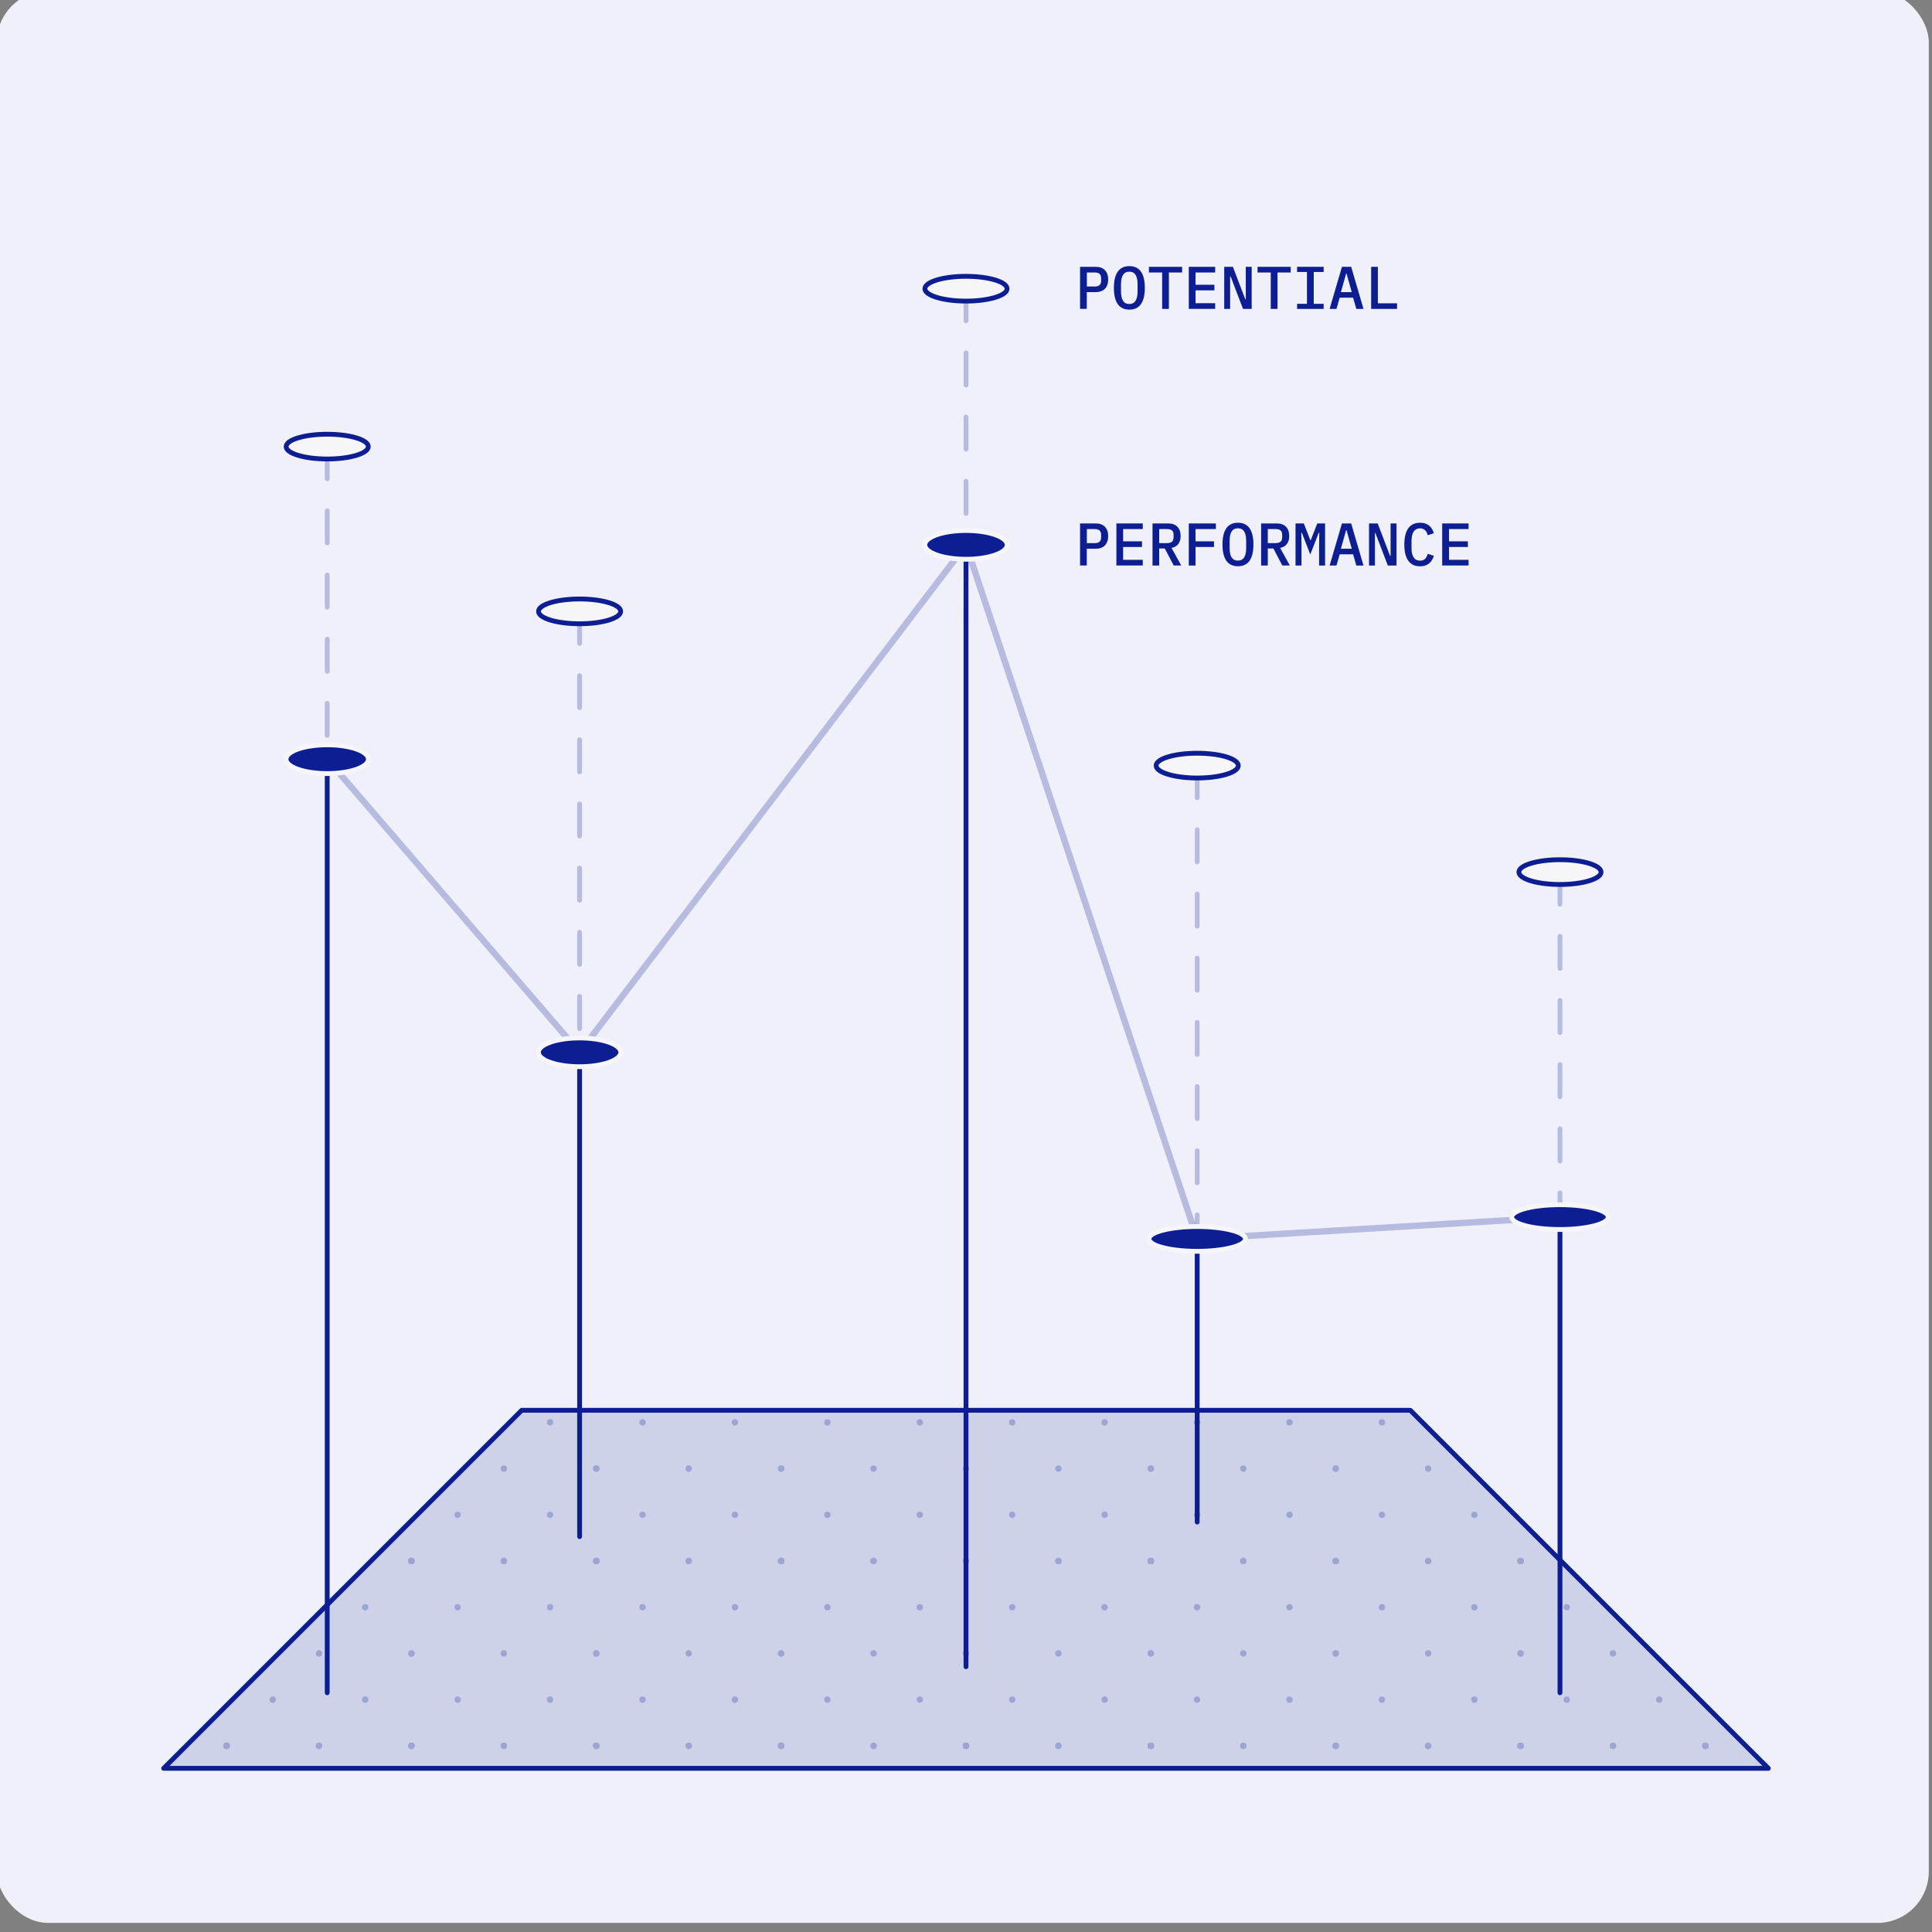 <svg xmlns="http://www.w3.org/2000/svg" viewBox="0 0 301 301"><rect x="0" y="0" width="301" height="301" fill="#808080" stroke="none"/><defs><style>.cls-1,.cls-2{fill:none}.cls-1,.cls-2,.cls-5{stroke:#0c1e91}.cls-1,.cls-2,.cls-5,.cls-6{stroke-linecap:round;stroke-linejoin:round;stroke-width:.75px}.cls-2{stroke-dasharray:0 0 0 0 0 0 5 5 0 0 0 0;opacity:.25}.cls-6{stroke:#f5f5fa;fill:#0c1e91}.cls-8{fill:#0c1e91;stroke-width:0}.cls-5{fill:#f5f5fa}</style></defs><rect id="BG" width="301" height="301" x="-.5" y="-1.42" fill="#f0f0fa" stroke-width="0" rx="8" ry="8"/><g id="Graphics"><path fill="none" stroke="#0c1e91" stroke-miterlimit="10" d="m50.98 118.28 39.32 45.67 60.2-79.06 36.02 108.13 56.52-3.4" opacity=".25"/><path fill="#ced2e9" stroke="#0c1e91" stroke-linecap="round" stroke-linejoin="round" stroke-width=".75" d="M275.5 275.5h-250l55.78-55.78h138.44l55.78 55.78z"/><g opacity=".25"><circle cx="265.7" cy="272" r=".5" class="cls-8"/><circle cx="265.7" cy="272" r=".5" class="cls-8"/><circle cx="236.9" cy="243.2" r=".5" class="cls-8"/><circle cx="265.7" cy="272" r=".5" class="cls-8"/><path d="M251.3 272.5c.28 0 .5-.22.5-.5s-.22-.5-.5-.5-.5.22-.5.5.22.5.5.5zm0-14.4c.28 0 .5-.22.5-.5s-.22-.5-.5-.5-.5.22-.5.5.22.5.5.5zm-7.2 7.2c.28 0 .5-.22.5-.5s-.22-.5-.5-.5-.5.22-.5.5.22.5.5.5zm14.4 0c.28 0 .5-.22.5-.5s-.22-.5-.5-.5-.5.22-.5.5.22.5.5.5zm-14.4-14.4c.28 0 .5-.22.5-.5s-.22-.5-.5-.5-.5.22-.5.5.22.5.5.5z" class="cls-8"/><circle cx="236.9" cy="272" r=".5" class="cls-8"/><path d="M236.9 258.1c.28 0 .5-.22.5-.5s-.22-.5-.5-.5-.5.22-.5.5.22.5.5.5z" class="cls-8"/><circle cx="236.9" cy="243.2" r=".5" class="cls-8"/><circle cx="265.7" cy="272" r=".5" class="cls-8"/><path d="M251.3 272.5c.28 0 .5-.22.5-.5s-.22-.5-.5-.5-.5.22-.5.5.22.5.5.5z" class="cls-8"/><circle cx="236.9" cy="272" r=".5" class="cls-8"/><circle cx="236.9" cy="243.2" r=".5" class="cls-8"/><path d="M222.5 243.7c.28 0 .5-.22.5-.5s-.22-.5-.5-.5-.5.22-.5.5.22.5.5.5zm0-14.4c.28 0 .5-.22.5-.5s-.22-.5-.5-.5-.5.22-.5.5.22.5.5.5zm-7.2 7.2c.28 0 .5-.22.5-.5s-.22-.5-.5-.5-.5.22-.5.5.22.5.5.5zm14.4 0c.28 0 .5-.22.5-.5s-.22-.5-.5-.5-.5.22-.5.5.22.5.5.5zm-14.4-14.4c.28 0 .5-.22.5-.5s-.22-.5-.5-.5-.5.22-.5.5.22.5.5.5z" class="cls-8"/><circle cx="208.1" cy="243.2" r=".5" class="cls-8"/><path d="M208.1 229.3c.28 0 .5-.22.5-.5s-.22-.5-.5-.5-.5.22-.5.5.22.5.5.5z" class="cls-8"/><circle cx="236.9" cy="272" r=".5" class="cls-8"/><path d="M222.5 272.5c.28 0 .5-.22.5-.5s-.22-.5-.5-.5-.5.22-.5.5.22.5.5.5zm14.4-14.4c.28 0 .5-.22.5-.5s-.22-.5-.5-.5-.5.22-.5.5.22.5.5.5zm-14.4 0c.28 0 .5-.22.5-.5s-.22-.5-.5-.5-.5.22-.5.5.22.5.5.5zm-7.2 7.2c.28 0 .5-.22.5-.5s-.22-.5-.5-.5-.5.22-.5.5.22.5.5.5zm14.4 0c.28 0 .5-.22.5-.5s-.22-.5-.5-.5-.5.22-.5.5.22.5.5.5zm-14.4-14.4c.28 0 .5-.22.5-.5s-.22-.5-.5-.5-.5.22-.5.5.22.5.5.5zm14.4 0c.28 0 .5-.22.5-.5s-.22-.5-.5-.5-.5.22-.5.5.22.5.5.5z" class="cls-8"/><circle cx="208.1" cy="272" r=".5" class="cls-8"/><path d="M208.1 258.1c.28 0 .5-.22.5-.5s-.22-.5-.5-.5-.5.22-.5.5.22.5.5.5z" class="cls-8"/><circle cx="236.9" cy="243.2" r=".5" class="cls-8"/><path d="M222.5 243.7c.28 0 .5-.22.5-.5s-.22-.5-.5-.5-.5.22-.5.5.22.5.5.5z" class="cls-8"/><circle cx="208.1" cy="243.2" r=".5" class="cls-8"/><circle cx="236.9" cy="272" r=".5" class="cls-8"/><path d="M222.5 272.5c.28 0 .5-.22.5-.5s-.22-.5-.5-.5-.5.22-.5.5.22.5.5.5z" class="cls-8"/><circle cx="208.1" cy="272" r=".5" class="cls-8"/><circle cx="208.1" cy="243.2" r=".5" class="cls-8"/><path d="M193.7 243.7c.28 0 .5-.22.5-.5s-.22-.5-.5-.5-.5.22-.5.5.22.5.5.5zm14.4-14.4c.28 0 .5-.22.5-.5s-.22-.5-.5-.5-.5.22-.5.5.22.5.5.5zm-14.4 0c.28 0 .5-.22.5-.5s-.22-.5-.5-.5-.5.22-.5.5.22.5.5.5zm-7.2 7.2c.28 0 .5-.22.5-.5s-.22-.5-.5-.5-.5.22-.5.5.22.5.5.5zm14.4 0c.28 0 .5-.22.5-.5s-.22-.5-.5-.5-.5.22-.5.5.22.5.5.5zm-14.4-14.4c.28 0 .5-.22.5-.5s-.22-.5-.5-.5-.5.22-.5.5.22.5.5.5zm14.4 0c.28 0 .5-.22.5-.5s-.22-.5-.5-.5-.5.22-.5.5.22.5.5.5z" class="cls-8"/><circle cx="179.3" cy="243.2" r=".5" class="cls-8"/><path d="M179.3 229.3c.28 0 .5-.22.5-.5s-.22-.5-.5-.5-.5.22-.5.5.22.5.5.5z" class="cls-8"/><circle cx="208.1" cy="272" r=".5" class="cls-8"/><path d="M193.7 272.5c.28 0 .5-.22.5-.5s-.22-.5-.5-.5-.5.22-.5.5.22.5.5.5zm14.4-14.4c.28 0 .5-.22.5-.5s-.22-.5-.5-.5-.5.22-.5.5.22.5.5.5zm-14.4 0c.28 0 .5-.22.5-.5s-.22-.5-.5-.5-.5.22-.5.5.22.5.5.5zm-7.2 7.2c.28 0 .5-.22.5-.5s-.22-.5-.5-.5-.5.22-.5.5.22.5.5.5zm14.4 0c.28 0 .5-.22.5-.5s-.22-.5-.5-.5-.5.22-.5.5.22.5.5.5zm-14.4-14.4c.28 0 .5-.22.5-.5s-.22-.5-.5-.5-.5.22-.5.5.22.5.5.5zm14.4 0c.28 0 .5-.22.5-.5s-.22-.5-.5-.5-.5.22-.5.5.22.5.5.5z" class="cls-8"/><circle cx="179.3" cy="272" r=".5" class="cls-8"/><path d="M179.3 258.1c.28 0 .5-.22.5-.5s-.22-.5-.5-.5-.5.22-.5.5.22.5.5.5z" class="cls-8"/><circle cx="208.1" cy="243.2" r=".5" class="cls-8"/><path d="M193.7 243.7c.28 0 .5-.22.5-.5s-.22-.5-.5-.5-.5.22-.5.5.22.5.5.5z" class="cls-8"/><circle cx="179.3" cy="243.2" r=".5" class="cls-8"/><circle cx="208.1" cy="272" r=".5" class="cls-8"/><path d="M193.7 272.5c.28 0 .5-.22.5-.5s-.22-.5-.5-.5-.5.22-.5.5.22.5.5.5z" class="cls-8"/><circle cx="179.3" cy="272" r=".5" class="cls-8"/><circle cx="179.3" cy="243.2" r=".5" class="cls-8"/><path d="M164.9 243.7c.28 0 .5-.22.5-.5s-.22-.5-.5-.5-.5.22-.5.5.22.5.5.5zm14.4-14.4c.28 0 .5-.22.5-.5s-.22-.5-.5-.5-.5.22-.5.5.22.5.5.5zm-14.4 0c.28 0 .5-.22.5-.5s-.22-.5-.5-.5-.5.22-.5.5.22.5.5.5zm-7.2 7.2c.28 0 .5-.22.5-.5s-.22-.5-.5-.5-.5.22-.5.5.22.5.5.5zm14.4 0c.28 0 .5-.22.5-.5s-.22-.5-.5-.5-.5.22-.5.5.22.5.5.5zm-14.4-14.4c.28 0 .5-.22.5-.5s-.22-.5-.5-.5-.5.22-.5.5.22.5.5.5zm14.4 0c.28 0 .5-.22.5-.5s-.22-.5-.5-.5-.5.22-.5.5.22.5.5.5z" class="cls-8"/><circle cx="150.5" cy="243.2" r=".5" class="cls-8"/><path d="M150.5 229.3c.28 0 .5-.22.5-.5s-.22-.5-.5-.5-.5.22-.5.5.22.5.5.5z" class="cls-8"/><circle cx="179.3" cy="272" r=".5" class="cls-8"/><path d="M164.9 272.5c.28 0 .5-.22.5-.5s-.22-.5-.5-.5-.5.22-.5.5.22.5.5.5zm14.4-14.4c.28 0 .5-.22.5-.5s-.22-.5-.5-.5-.5.22-.5.5.22.5.5.5zm-14.4 0c.28 0 .5-.22.5-.5s-.22-.5-.5-.5-.5.22-.5.5.22.5.5.5zm-7.2 7.2c.28 0 .5-.22.5-.5s-.22-.5-.5-.5-.5.22-.5.5.22.5.5.5zm14.4 0c.28 0 .5-.22.5-.5s-.22-.5-.5-.5-.5.22-.5.5.22.5.5.5zm-14.4-14.4c.28 0 .5-.22.5-.5s-.22-.5-.5-.5-.5.22-.5.5.22.5.5.5zm14.4 0c.28 0 .5-.22.5-.5s-.22-.5-.5-.5-.5.22-.5.5.22.5.5.5z" class="cls-8"/><circle cx="150.5" cy="272" r=".5" class="cls-8"/><path d="M150.5 258.1c.28 0 .5-.22.5-.5s-.22-.5-.5-.5-.5.22-.5.5.22.5.5.5z" class="cls-8"/><circle cx="179.3" cy="243.2" r=".5" class="cls-8"/><path d="M164.9 243.7c.28 0 .5-.22.5-.5s-.22-.5-.5-.5-.5.22-.5.5.22.5.5.5z" class="cls-8"/><circle cx="150.5" cy="243.2" r=".5" class="cls-8"/><circle cx="179.3" cy="272" r=".5" class="cls-8"/><path d="M164.9 272.5c.28 0 .5-.22.5-.5s-.22-.5-.5-.5-.5.22-.5.5.22.5.5.5z" class="cls-8"/><circle cx="150.5" cy="272" r=".5" class="cls-8"/><circle cx="150.5" cy="243.2" r=".5" class="cls-8"/><path d="M136.1 243.7c.28 0 .5-.22.5-.5s-.22-.5-.5-.5-.5.22-.5.5.22.5.5.5zm14.4-14.4c.28 0 .5-.22.5-.5s-.22-.5-.5-.5-.5.22-.5.5.22.5.5.5zm-14.4 0c.28 0 .5-.22.5-.5s-.22-.5-.5-.5-.5.22-.5.5.22.5.5.5zm-7.2 7.2c.28 0 .5-.22.5-.5s-.22-.5-.5-.5-.5.22-.5.5.22.5.5.5zm14.4 0c.28 0 .5-.22.5-.5s-.22-.5-.5-.5-.5.22-.5.5.22.5.5.5zm-14.4-14.4c.28 0 .5-.22.5-.5s-.22-.5-.5-.5-.5.22-.5.5.22.5.5.5zm14.4 0c.28 0 .5-.22.5-.5s-.22-.5-.5-.5-.5.22-.5.5.22.5.5.5z" class="cls-8"/><circle cx="121.7" cy="243.2" r=".5" class="cls-8"/><path d="M121.7 229.3c.28 0 .5-.22.5-.5s-.22-.5-.5-.5-.5.22-.5.5.22.5.5.5z" class="cls-8"/><circle cx="150.5" cy="272" r=".5" class="cls-8"/><path d="M136.1 272.5c.28 0 .5-.22.5-.5s-.22-.5-.5-.5-.5.22-.5.5.22.5.5.5zm14.4-14.4c.28 0 .5-.22.5-.5s-.22-.5-.5-.5-.5.22-.5.5.22.5.5.5zm-14.4 0c.28 0 .5-.22.5-.5s-.22-.5-.5-.5-.5.22-.5.5.22.5.5.5zm-7.2 7.2c.28 0 .5-.22.5-.5s-.22-.5-.5-.5-.5.22-.5.5.22.5.5.5zm14.4 0c.28 0 .5-.22.5-.5s-.22-.5-.5-.5-.5.22-.5.5.22.5.5.5zm-14.4-14.4c.28 0 .5-.22.5-.5s-.22-.5-.5-.5-.5.22-.5.5.22.5.5.5zm14.4 0c.28 0 .5-.22.5-.5s-.22-.5-.5-.5-.5.22-.5.5.22.5.5.5z" class="cls-8"/><circle cx="121.7" cy="272" r=".5" class="cls-8"/><path d="M121.7 258.1c.28 0 .5-.22.5-.5s-.22-.5-.5-.5-.5.22-.5.5.22.5.5.5z" class="cls-8"/><circle cx="150.5" cy="243.2" r=".5" class="cls-8"/><path d="M136.1 243.7c.28 0 .5-.22.5-.5s-.22-.5-.5-.5-.5.22-.5.5.22.5.5.5z" class="cls-8"/><circle cx="121.7" cy="243.2" r=".5" class="cls-8"/><circle cx="150.5" cy="272" r=".5" class="cls-8"/><path d="M136.1 272.5c.28 0 .5-.22.5-.5s-.22-.5-.5-.5-.5.22-.5.5.22.5.5.5z" class="cls-8"/><circle cx="121.7" cy="272" r=".5" class="cls-8"/><circle cx="121.7" cy="243.2" r=".5" class="cls-8"/><path d="M107.3 243.7c.28 0 .5-.22.5-.5s-.22-.5-.5-.5-.5.22-.5.5.22.5.5.5zm14.4-14.4c.28 0 .5-.22.5-.5s-.22-.5-.5-.5-.5.22-.5.5.22.5.5.5zm-14.4 0c.28 0 .5-.22.5-.5s-.22-.5-.5-.5-.5.22-.5.5.22.5.5.5zm-7.2 7.2c.28 0 .5-.22.5-.5s-.22-.5-.5-.5-.5.22-.5.5.22.5.5.5zm14.4 0c.28 0 .5-.22.5-.5s-.22-.5-.5-.5-.5.22-.5.5.22.5.5.5zm-14.4-14.4c.28 0 .5-.22.5-.5s-.22-.5-.5-.5-.5.22-.5.5.22.5.5.5zm14.4 0c.28 0 .5-.22.5-.5s-.22-.5-.5-.5-.5.22-.5.5.22.5.5.5z" class="cls-8"/><circle cx="92.9" cy="243.2" r=".5" class="cls-8"/><path d="M92.9 229.3c.28 0 .5-.22.5-.5s-.22-.5-.5-.5-.5.22-.5.5.22.5.5.5z" class="cls-8"/><circle cx="121.7" cy="272" r=".5" class="cls-8"/><path d="M107.3 272.5c.28 0 .5-.22.5-.5s-.22-.5-.5-.5-.5.22-.5.5.22.5.5.5zm14.4-14.4c.28 0 .5-.22.5-.5s-.22-.5-.5-.5-.5.22-.5.5.22.5.5.5zm-14.4 0c.28 0 .5-.22.5-.5s-.22-.5-.5-.5-.5.22-.5.5.22.5.5.5zm-7.2 7.2c.28 0 .5-.22.5-.5s-.22-.5-.5-.5-.5.22-.5.5.22.5.5.5zm14.4 0c.28 0 .5-.22.5-.5s-.22-.5-.5-.5-.5.22-.5.5.22.5.5.5zm-14.4-14.4c.28 0 .5-.22.5-.5s-.22-.5-.5-.5-.5.22-.5.5.22.5.5.5zm14.4 0c.28 0 .5-.22.5-.5s-.22-.5-.5-.5-.5.22-.5.5.22.5.5.5z" class="cls-8"/><circle cx="92.9" cy="272" r=".5" class="cls-8"/><path d="M92.9 258.1c.28 0 .5-.22.5-.5s-.22-.5-.5-.5-.5.22-.5.5.22.5.5.5z" class="cls-8"/><circle cx="121.7" cy="243.2" r=".5" class="cls-8"/><path d="M107.3 243.7c.28 0 .5-.22.5-.5s-.22-.5-.5-.5-.5.22-.5.5.22.5.5.5z" class="cls-8"/><circle cx="92.9" cy="243.2" r=".5" class="cls-8"/><circle cx="121.7" cy="272" r=".5" class="cls-8"/><path d="M107.3 272.5c.28 0 .5-.22.5-.5s-.22-.5-.5-.5-.5.22-.5.5.22.5.5.5z" class="cls-8"/><circle cx="92.9" cy="272" r=".5" class="cls-8"/><circle cx="92.9" cy="243.2" r=".5" class="cls-8"/><path d="M78.5 243.7c.28 0 .5-.22.5-.5s-.22-.5-.5-.5-.5.22-.5.5.22.5.5.5zm14.4-14.4c.28 0 .5-.22.5-.5s-.22-.5-.5-.5-.5.22-.5.5.22.5.5.5zm-14.4 0c.28 0 .5-.22.5-.5s-.22-.5-.5-.5-.5.22-.5.5.22.5.5.5zm-7.2 7.2c.28 0 .5-.22.5-.5s-.22-.5-.5-.5-.5.22-.5.5.22.5.5.5zm14.4 0c.28 0 .5-.22.5-.5s-.22-.5-.5-.5-.5.22-.5.5.22.5.5.5zm0-14.4c.28 0 .5-.22.5-.5s-.22-.5-.5-.5-.5.22-.5.5.22.5.5.5z" class="cls-8"/><circle cx="64.1" cy="243.2" r=".5" class="cls-8"/><circle cx="92.9" cy="272" r=".5" class="cls-8"/><path d="M78.5 272.5c.28 0 .5-.22.5-.5s-.22-.5-.5-.5-.5.22-.5.5.22.5.5.5zm14.4-14.4c.28 0 .5-.22.5-.5s-.22-.5-.5-.5-.5.22-.5.5.22.5.5.5zm-14.4 0c.28 0 .5-.22.5-.5s-.22-.5-.5-.5-.5.22-.5.5.22.5.5.5zm-7.2 7.2c.28 0 .5-.22.5-.5s-.22-.5-.5-.5-.5.22-.5.5.22.5.5.5zm14.4 0c.28 0 .5-.22.5-.5s-.22-.5-.5-.5-.5.22-.5.5.22.5.5.5zm-14.4-14.4c.28 0 .5-.22.5-.5s-.22-.5-.5-.5-.5.22-.5.5.22.5.5.5zm14.4 0c.28 0 .5-.22.5-.5s-.22-.5-.5-.5-.5.22-.5.5.22.5.5.5z" class="cls-8"/><circle cx="64.1" cy="272" r=".5" class="cls-8"/><path d="M64.1 258.1c.28 0 .5-.22.5-.5s-.22-.5-.5-.5-.5.22-.5.5.22.5.5.5z" class="cls-8"/><circle cx="92.9" cy="243.2" r=".5" class="cls-8"/><path d="M78.5 243.7c.28 0 .5-.22.5-.5s-.22-.5-.5-.5-.5.22-.5.5.22.5.5.5z" class="cls-8"/><circle cx="64.1" cy="243.2" r=".5" class="cls-8"/><circle cx="92.9" cy="272" r=".5" class="cls-8"/><path d="M78.5 272.5c.28 0 .5-.22.5-.5s-.22-.5-.5-.5-.5.22-.5.5.22.5.5.5z" class="cls-8"/><circle cx="64.1" cy="272" r=".5" class="cls-8"/><circle cx="64.1" cy="243.2" r=".5" class="cls-8"/><circle cx="64.1" cy="272" r=".5" class="cls-8"/><path d="M49.7 272.5c.28 0 .5-.22.5-.5s-.22-.5-.5-.5-.5.22-.5.5.22.5.5.5zm14.4-14.4c.28 0 .5-.22.5-.5s-.22-.5-.5-.5-.5.22-.5.5.22.5.5.5zm-14.4 0c.28 0 .5-.22.5-.5s-.22-.5-.5-.5-.5.22-.5.5.22.5.5.5zm-7.2 7.2c.28 0 .5-.22.5-.5s-.22-.5-.5-.5-.5.22-.5.5.22.5.5.5zm14.4 0c.28 0 .5-.22.5-.5s-.22-.5-.5-.5-.5.22-.5.5.22.5.5.5zm0-14.4c.28 0 .5-.22.5-.5s-.22-.5-.5-.5-.5.22-.5.5.22.5.5.5z" class="cls-8"/><circle cx="35.3" cy="272" r=".5" class="cls-8"/><circle cx="64.1" cy="243.2" r=".5" class="cls-8"/><circle cx="64.1" cy="272" r=".5" class="cls-8"/><path d="M49.7 272.5c.28 0 .5-.22.5-.5s-.22-.5-.5-.5-.5.22-.5.5.22.5.5.5z" class="cls-8"/><circle cx="35.3" cy="272" r=".5" class="cls-8"/><circle cx="35.3" cy="272" r=".5" class="cls-8"/><circle cx="35.3" cy="272" r=".5" class="cls-8"/></g><path d="M150.5 259.67V84.89M90.3 239.4v-75.45m96.22 73.18v-44.11" class="cls-1"/><path d="M150.5 44.98v52.15m-60.2-1.88v68.7m96.22-44.67v73.74" class="cls-2"/><ellipse cx="186.52" cy="119.28" class="cls-5" rx="6.4" ry="1.93"/><ellipse cx="150.5" cy="44.98" class="cls-5" rx="6.4" ry="1.93"/><ellipse cx="90.3" cy="95.25" class="cls-5" rx="6.4" ry="1.93"/><ellipse cx="150.5" cy="84.89" class="cls-6" rx="6.42" ry="2.24"/><ellipse cx="90.3" cy="163.95" class="cls-6" rx="6.42" ry="2.24"/><path d="M50.98 263.73V118.28" class="cls-1"/><path d="M50.98 69.58v48.7" class="cls-2"/><ellipse cx="50.98" cy="69.58" class="cls-5" rx="6.4" ry="1.93"/><ellipse cx="50.98" cy="118.28" class="cls-6" rx="6.42" ry="2.24"/><ellipse cx="186.52" cy="193.02" class="cls-6" rx="7.52" ry="1.93"/><path d="M243.04 263.73v-74.11" class="cls-1"/><path d="M243.04 135.87v53.75" class="cls-2"/><ellipse cx="243.04" cy="135.87" class="cls-5" rx="6.4" ry="1.93"/><ellipse cx="243.04" cy="189.62" class="cls-6" rx="7.52" ry="1.93"/><path d="M168.27 48.13v-6.56h2.45c1.24 0 1.93.75 1.93 1.97s-.69 1.97-1.93 1.97h-1.4v2.61h-1.05zm1.06-3.49h1.24c.66 0 .98-.3.98-.9v-.4c0-.6-.32-.89-.98-.89h-1.24v2.2zm4.21.21c0-2.14.74-3.39 2.41-3.39s2.41 1.25 2.41 3.39-.74 3.39-2.41 3.39-2.41-1.25-2.41-3.39zm3.69.54v-1.1c0-1.2-.35-1.96-1.29-1.96s-1.29.76-1.29 1.96v1.11c0 1.2.35 1.96 1.29 1.96s1.29-.76 1.29-1.97zm4.88-2.94v5.68h-1.05v-5.68H179v-.88h5.17v.88h-2.06zm3.1 5.68v-6.56h4.11v.88h-3.06v1.91h2.94v.88h-2.94v2h3.06v.88h-4.11zm6.52-5.05h-.08v5.05h-.92v-6.56h1.35l1.93 5.05h.08v-5.05h.92v6.56h-1.35l-1.93-5.05zm7.3-.63v5.68h-1.05v-5.68h-2.06v-.88h5.17v.88h-2.06zm3.05 5.68v-.8h1.54v-4.96h-1.54v-.8h4.14v.8h-1.54v4.96h1.54v.8h-4.14zm9.23 0-.5-1.75h-2.09l-.5 1.75h-1.07l1.92-6.56h1.44l1.92 6.56h-1.12zm-1.51-5.5h-.08l-.81 2.88h1.69l-.81-2.88zm3.82 5.5v-6.56h1.05v5.68h2.99v.88h-4.04zm-45.35 39.98v-6.56h2.45c1.24 0 1.93.75 1.93 1.97s-.69 1.97-1.93 1.97h-1.4v2.61h-1.05zm1.06-3.49h1.24c.66 0 .98-.3.98-.9v-.4c0-.6-.32-.89-.98-.89h-1.24v2.2zm4.6 3.49v-6.56h4.11v.88h-3.06v1.91h2.94v.88h-2.94v2h3.06v.88h-4.11zm6.67 0h-1.04v-6.56h2.45c1.24 0 1.93.75 1.93 1.97 0 1-.51 1.69-1.42 1.84l1.51 2.74h-1.17l-1.39-2.65h-.87v2.65zm1.26-3.5c.66 0 .98-.29.98-.89v-.4c0-.6-.32-.89-.98-.89h-1.26v2.19h1.26zm3.35 3.5v-6.56h4.22v.88h-3.17v1.91h2.88v.88h-2.88v2.89h-1.05zm5.25-3.28c0-2.14.74-3.39 2.41-3.39s2.41 1.25 2.41 3.39-.74 3.39-2.41 3.39-2.41-1.25-2.41-3.39zm3.69.54v-1.1c0-1.2-.35-1.96-1.29-1.96s-1.29.76-1.29 1.96v1.11c0 1.2.35 1.96 1.29 1.96s1.29-.76 1.29-1.97zm3.37 2.74h-1.04v-6.56h2.45c1.24 0 1.93.75 1.93 1.97 0 1-.51 1.69-1.42 1.84l1.51 2.74h-1.17l-1.39-2.65h-.87v2.65zm1.26-3.5c.66 0 .98-.29.98-.89v-.4c0-.6-.32-.89-.98-.89h-1.26v2.19h1.26zm6.73.36.03-1.97h-.08l-1.32 3.38-1.32-3.38h-.08l.03 1.97v3.14h-.93v-6.56h1.29l1.01 2.6h.07l1.02-2.6h1.21v6.56h-.93v-3.14zm5.8 3.14-.5-1.75h-2.09l-.5 1.75h-1.07l1.92-6.56h1.44l1.92 6.56h-1.12zm-1.51-5.5h-.08l-.81 2.88h1.69l-.81-2.88zm4.49.45h-.08v5.05h-.92v-6.56h1.35l1.93 5.05h.08v-5.05h.92v6.56h-1.35l-1.93-5.05zm4.5 1.77c0-2.17.8-3.39 2.46-3.39 1.27 0 1.85.73 2.15 1.63l-.95.32c-.2-.6-.47-1.07-1.21-1.07-.93 0-1.33.76-1.33 1.96v1.11c0 1.2.4 1.96 1.33 1.96.74 0 1.02-.47 1.21-1.07l.95.32c-.3.89-.88 1.63-2.15 1.63-1.66 0-2.46-1.22-2.46-3.39zm5.9 3.28v-6.56h4.11v.88h-3.05v1.91h2.94v.88h-2.94v2h3.05v.88h-4.11z" class="cls-8"/></g></svg>